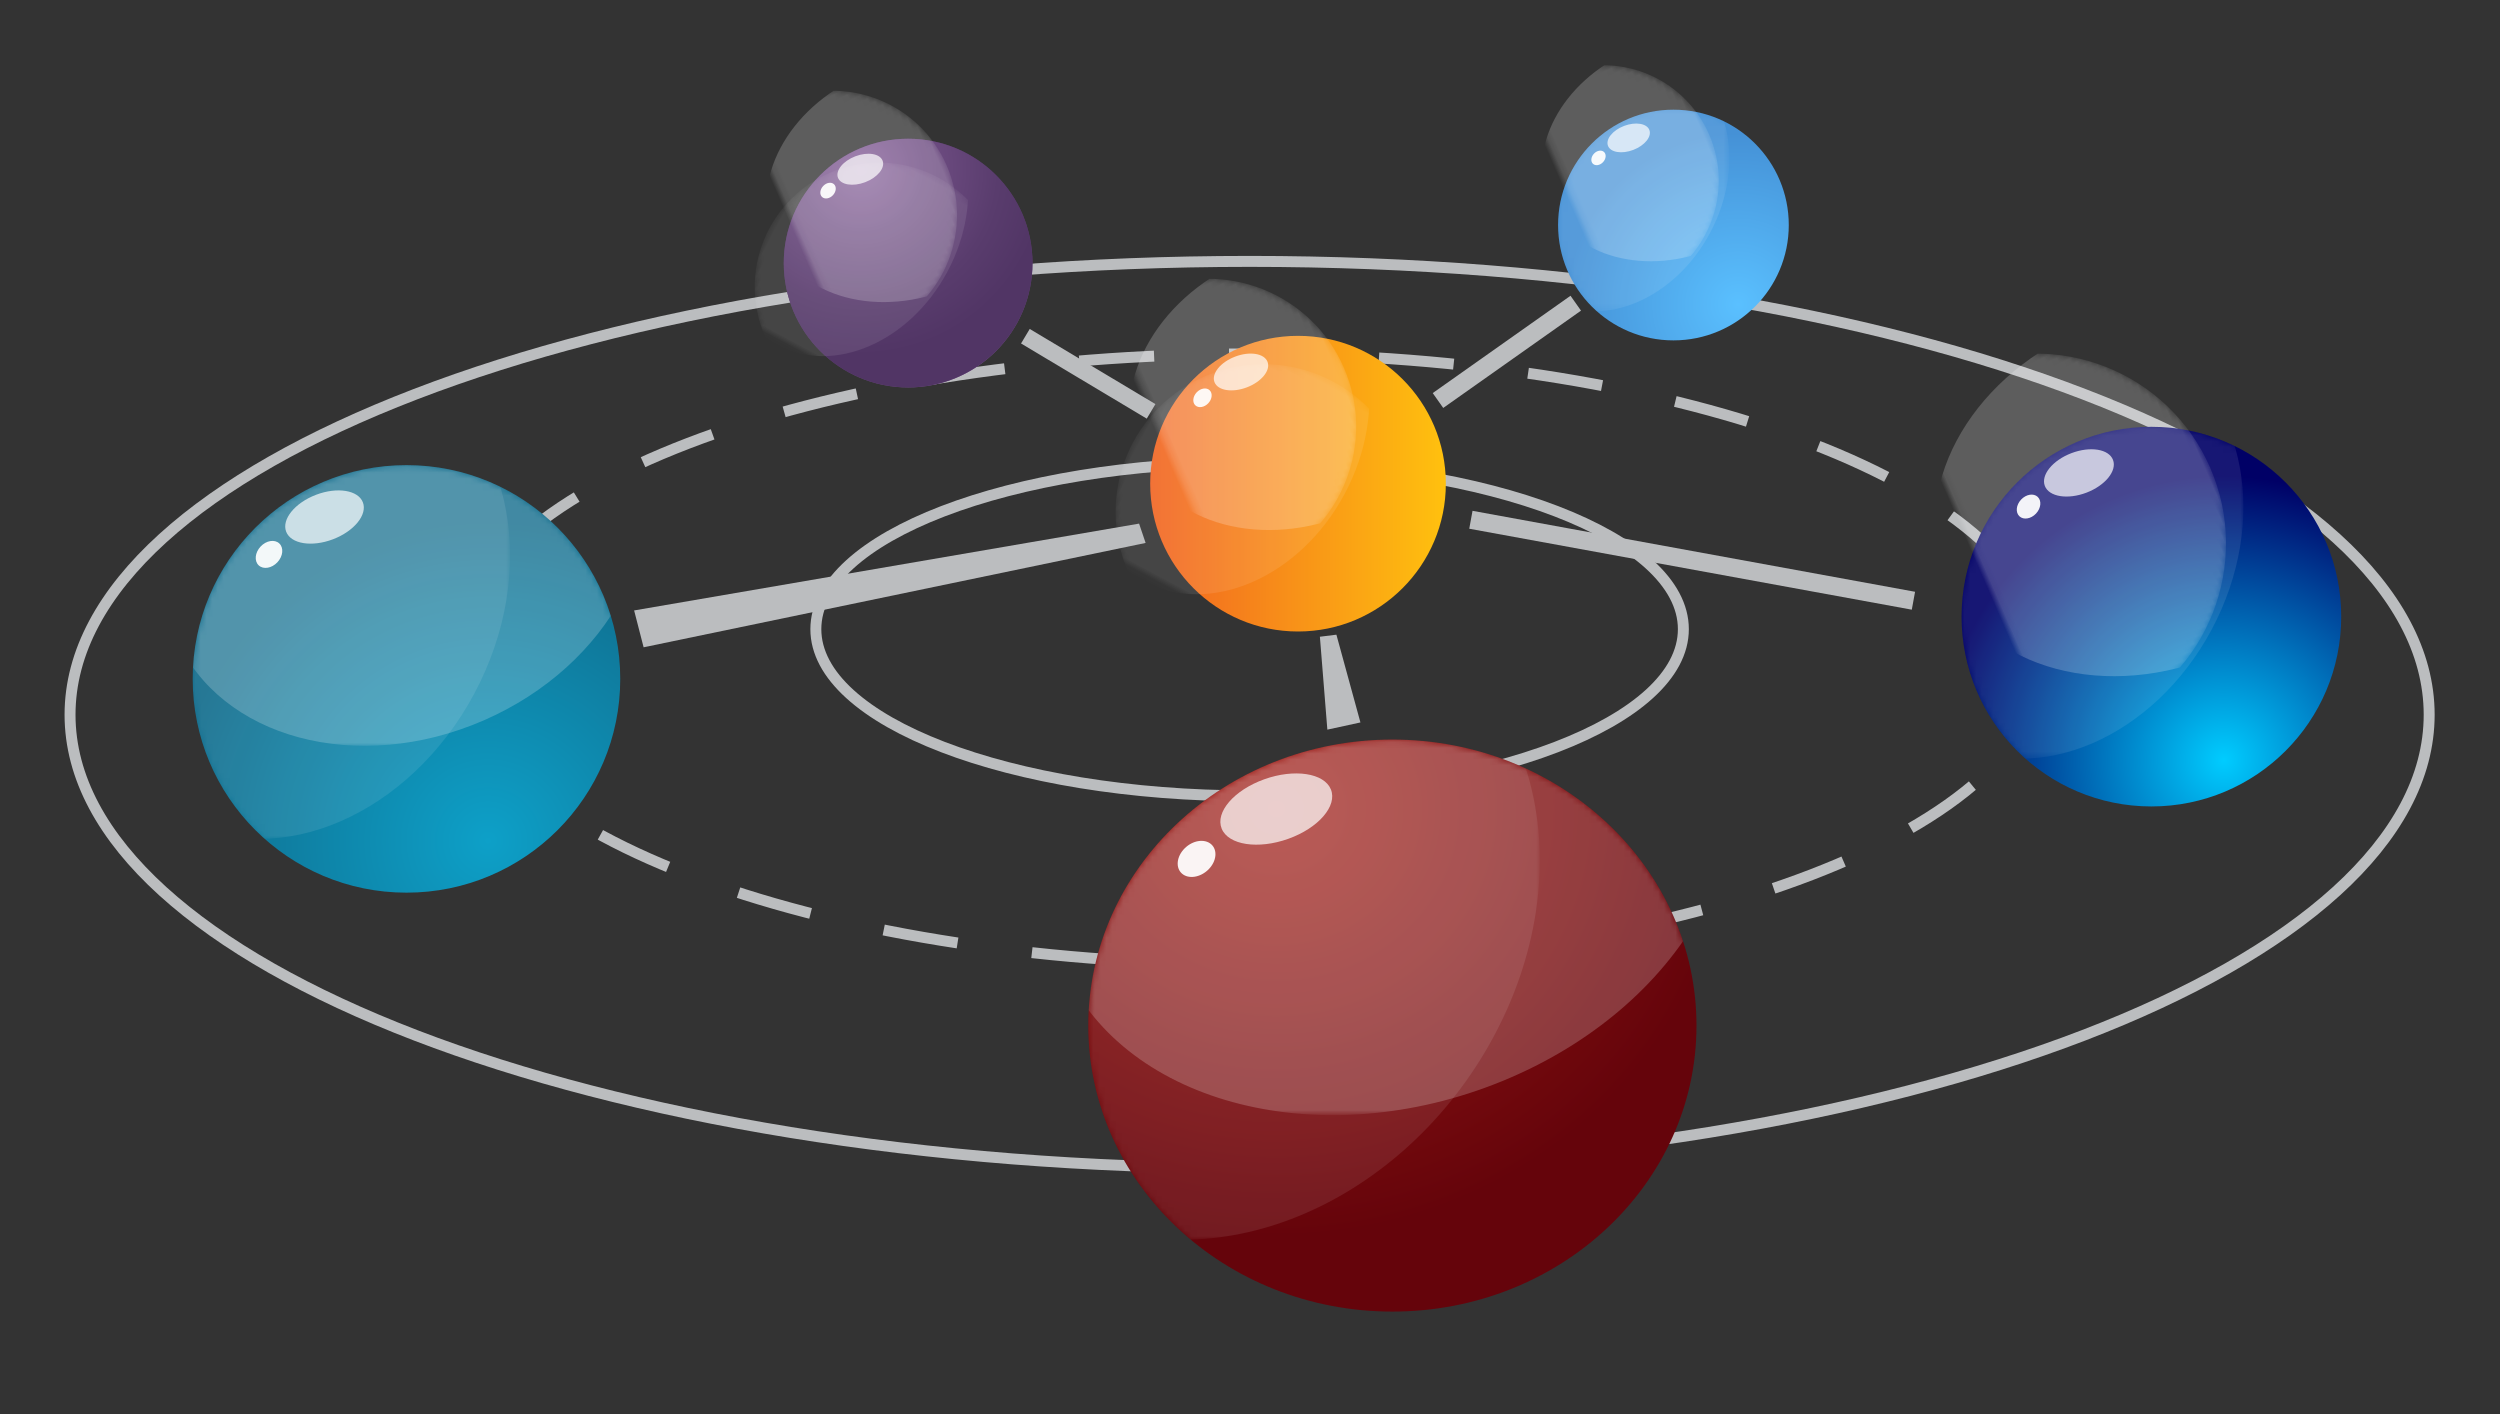 <svg enable-background="new 0 0 434.898 245.987" height="245.987" viewBox="0 0 434.898 245.987" width="434.898" xmlns="http://www.w3.org/2000/svg" xmlns:xlink="http://www.w3.org/1999/xlink"><rect x="0" y="0" width="434.898" height="245.987" fill="#333333" stroke="none"/><path d="m150.939 1497.852 1.147-9.718-8.742-2.411c-.102-2.929-.522-5.792-1.218-8.556l7.72-4.87-3.792-8.98-8.792 2.357c-1.511-2.438-3.274-4.706-5.26-6.767l4.308-8.141-7.714-5.838-6.466 6.501c-2.482-1.327-5.12-2.406-7.9-3.187l-.273-9.212-9.569-1.131-2.41 8.897c-2.884.111-5.703.546-8.425 1.261l-4.775-7.827-8.86 3.881 2.292 8.919c-2.409 1.543-4.651 3.34-6.689 5.361l-8.002-4.342-5.777 7.851 6.374 6.537c-1.32 2.521-2.394 5.207-3.174 8.037l-9.065.309-1.146 9.717 8.737 2.408c.098 2.935.519 5.801 1.212 8.564l-7.708 4.867 3.792 8.977 8.773-2.354c1.513 2.449 3.278 4.721 5.266 6.789l-4.294 8.117 7.714 5.835 6.446-6.477c2.487 1.33 5.134 2.415 7.922 3.196l.273 9.184 9.569 1.125 2.4-8.863c2.893-.112 5.719-.552 8.448-1.267l4.762 7.801 8.86-3.883-2.287-8.893c2.414-1.545 4.659-3.349 6.702-5.375l7.983 4.332 5.778-7.854-6.365-6.524c1.318-2.527 2.395-5.217 3.172-8.047z" fill="#0060b6"/><path d="m70.937 1545.305 1.104-9.364-8.427-2.324c-.097-2.824-.503-5.585-1.174-8.245l7.442-4.696-3.655-8.657-8.475 2.276c-1.456-2.352-3.156-4.541-5.069-6.526l4.152-7.845-7.435-5.627-6.234 6.268c-2.391-1.281-4.934-2.322-7.613-3.073l-.262-8.881-9.224-1.089-2.322 8.577c-2.781.108-5.496.527-8.121 1.216l-4.604-7.544-8.54 3.742 2.21 8.595c-2.322 1.485-4.484 3.216-6.447 5.166l-7.713-4.184-5.569 7.565 6.144 6.299c-1.272 2.434-2.309 5.023-3.061 7.749l-8.735.299-1.105 9.365 8.422 2.319c.096 2.829.499 5.591 1.168 8.257l-7.431 4.689 3.655 8.655 8.455-2.269c1.458 2.355 3.161 4.55 5.077 6.541l-4.139 7.825 7.435 5.624 6.211-6.244c2.397 1.285 4.948 2.327 7.637 3.083l.263 8.847 9.222 1.09 2.315-8.545c2.788-.107 5.513-.53 8.143-1.221l4.588 7.516 8.54-3.74-2.202-8.57c2.326-1.492 4.492-3.228 6.458-5.182l7.695 4.174 5.569-7.566-6.136-6.29c1.271-2.437 2.307-5.029 3.057-7.756z" fill="#00a0c6"/><path d="m7.959 1480.165 1.104-9.367-8.427-2.322c-.097-2.825-.503-5.582-1.173-8.245l7.441-4.696-3.654-8.656-8.475 2.273c-1.456-2.35-3.157-4.538-5.07-6.522l4.151-7.849-7.435-5.625-6.233 6.266c-2.392-1.278-4.935-2.32-7.612-3.07l-.265-8.882-9.222-1.087-2.323 8.575c-2.781.106-5.497.527-8.12 1.216l-4.604-7.544-8.541 3.739 2.211 8.597c-2.322 1.487-4.483 3.22-6.446 5.167l-7.714-4.185-5.569 7.568 6.143 6.298c-1.27 2.434-2.306 5.023-3.058 7.748l-8.737.299-1.105 9.363 8.421 2.321c.096 2.83.5 5.59 1.168 8.256l-7.431 4.688 3.656 8.655 8.455-2.269c1.458 2.357 3.16 4.552 5.077 6.543l-4.137 7.822 7.433 5.627 6.213-6.244c2.397 1.284 4.948 2.328 7.635 3.083l.263 8.847 9.223 1.09 2.314-8.546c2.788-.108 5.512-.528 8.143-1.219l4.588 7.517 8.541-3.739-2.204-8.573c2.327-1.489 4.494-3.227 6.46-5.18l7.694 4.173 5.569-7.565-6.135-6.293c1.271-2.434 2.307-5.029 3.056-7.755z" fill="#75b5d5"/><path d="m-82.448 1514.612 1.271-10.76-9.683-2.669c-.111-3.245-.578-6.417-1.349-9.476l8.549-5.393-4.198-9.944-9.736 2.611c-1.673-2.702-3.626-5.216-5.824-7.495l4.769-9.018-8.542-6.46-7.163 7.197c-2.746-1.468-5.668-2.664-8.747-3.529l-.303-10.202-10.596-1.251-2.667 9.854c-3.195.121-6.314.603-9.329 1.393l-5.29-8.664-9.813 4.297 2.541 9.876c-2.667 1.71-5.152 3.696-7.407 5.935l-8.863-4.805-6.398 8.693 7.059 7.237c-1.461 2.794-2.653 5.77-3.517 8.901l-10.036.341-1.27 10.762 9.676 2.667c.109 3.249.574 6.42 1.343 9.481l-8.538 5.392 4.199 9.941 9.715-2.605c1.675 2.707 3.629 5.227 5.831 7.516l-4.754 8.987 8.542 6.464 7.136-7.172c2.754 1.473 5.686 2.675 8.774 3.54l.3 10.165 10.596 1.252 2.66-9.819c3.204-.12 6.333-.607 9.355-1.401l5.274 8.64 9.81-4.301-2.531-9.848c2.673-1.713 5.16-3.707 7.421-5.95l8.839 4.795 6.398-8.694-7.05-7.229c1.461-2.8 2.652-5.775 3.515-8.908z" fill="#4084c1"/><path d="m422.577 124.334c0 43.555-91.872 78.862-205.199 78.862-113.324 0-205.194-35.308-205.194-78.862 0-43.557 91.87-78.863 205.194-78.863 113.327 0 205.199 35.306 205.199 78.863z" fill="none" stroke="#bbbdbf" stroke-width="1.905"/><path d="m355.507 114.658c0 29.316-61.84 53.085-138.129 53.085-76.284 0-138.126-23.769-138.126-53.085 0-29.32 61.842-53.086 138.126-53.086 76.289 0 138.129 23.766 138.129 53.086z" fill="none" stroke="#bbbdbf" stroke-dasharray="13.044" stroke-width="1.905"/><path d="m292.837 109.449c0 16.017-33.782 28.999-75.459 28.999-41.672 0-75.455-12.982-75.455-28.999 0-16.02 33.783-29.004 75.455-29.004 41.677 0 75.459 12.985 75.459 29.004z" fill="none" stroke="#bbbdbf" stroke-width="1.905"/><defs><circle id="a" cx="225.801" cy="84.139" r="25.716"/><linearGradient id="b" gradientTransform="matrix(-1 0 0 -1 377.797 -516.643)" gradientUnits="userSpaceOnUse" x1="126.279" x2="177.712" y1="-600.782" y2="-600.782"><stop offset="0" stop-color="#ffc10e"/><stop offset="1" stop-color="#f16422"/></linearGradient><clipPath id="c"><use xlink:href="#a"/></clipPath><mask id="d" height="49.814" maskUnits="userSpaceOnUse" width="58.137" x="196.513" y="42.377"><g clip-path="url(#c)"><path d="m253.582 84.555c-7.597 15.35-25.437 22.013-39.839 14.881-14.402-7.133-19.916-25.355-12.314-40.706s25.437-22.013 39.838-14.882c14.402 7.131 19.916 25.356 12.315 40.707z" fill="url(#f)"/></g></mask><linearGradient id="e"><stop offset="0" stop-color="#fff"/><stop offset="1"/></linearGradient><linearGradient id="f" gradientTransform="matrix(.896 .444 -.444 .896 -250.214 184.439)" gradientUnits="userSpaceOnUse" x1="364.466" x2="395.863" xlink:href="#e" y1="-323.986" y2="-298.715"/><clipPath id="g"><circle cx="225.801" cy="84.139" r="25.716"/></clipPath><mask id="h" height="57.423" maskUnits="userSpaceOnUse" width="50.632" x="187.634" y="45.958"><g clip-path="url(#g)"><path d="m245.622 70.818c3.574 16.752-6.271 33.051-21.986 36.404-15.719 3.352-31.357-7.509-34.932-24.258-3.573-16.753 6.27-33.053 21.988-36.405 15.717-3.352 31.356 7.509 34.93 24.259z" fill="url(#i)"/></g></mask><linearGradient id="i" gradientTransform="matrix(.978 -.209 .209 .978 69.284 -88.372)" gradientUnits="userSpaceOnUse" x1="96.529" x2="127.925" xlink:href="#e" y1="181.534" y2="206.804"/><radialGradient id="j" cx="-9.063" cy="-648.91" gradientTransform="matrix(-1 0 0 -1 377.797 -516.643)" gradientUnits="userSpaceOnUse" r="49.431"><stop offset="0" stop-color="#0cf"/><stop offset="1" stop-color="#006"/></radialGradient><clipPath id="k"><use xlink:href="#U"/></clipPath><mask id="l" height="63.966" maskUnits="userSpaceOnUse" width="74.653" x="336.646" y="53.641"><g clip-path="url(#k)"><path d="m409.927 107.801c-9.758 19.711-32.661 28.267-51.156 19.106-18.494-9.156-25.574-32.558-15.813-52.269 9.757-19.708 32.661-28.265 51.156-19.106 18.491 9.157 25.573 32.558 15.813 52.269z" fill="url(#m)"/></g></mask><linearGradient id="m" gradientTransform="matrix(.896 .444 -.444 .896 -250.214 184.439)" gradientUnits="userSpaceOnUse" x1="502.759" x2="543.074" xlink:href="#e" y1="-375.63" y2="-343.182"/><clipPath id="n"><circle cx="374.254" cy="107.268" r="33.021"/></clipPath><mask id="o" height="73.736" maskUnits="userSpaceOnUse" width="65.016" x="325.242" y="58.24"><g clip-path="url(#n)"><path d="m399.705 90.164c4.59 21.51-8.051 42.438-28.233 46.744-20.183 4.306-40.264-9.64-44.854-31.151-4.587-21.509 8.051-42.437 28.234-46.745 20.18-4.304 40.264 9.644 44.853 31.152z" fill="url(#p)"/></g></mask><linearGradient id="p" gradientTransform="matrix(.978 -.209 .209 .978 69.284 -88.372)" gradientUnits="userSpaceOnUse" x1="231.049" x2="271.363" xlink:href="#e" y1="229.499" y2="261.947"/><radialGradient id="q" cx="72.828" cy="75.383" gradientTransform="matrix(1.116 0 0 1.049 140.767 61.65)" gradientUnits="userSpaceOnUse" r="70.986"><stop offset=".011" stop-color="#a11c15"/><stop offset="1" stop-color="#65040b"/></radialGradient><clipPath id="r"><use xlink:href="#V"/></clipPath><mask id="s" height="96.38" maskUnits="userSpaceOnUse" width="119.604" x="181.965" y="97.61"><g clip-path="url(#r)"><path d="m299.374 179.213c-15.639 29.699-52.33 42.588-81.959 28.791-29.631-13.796-40.975-49.057-25.339-78.755 15.636-29.699 52.331-42.588 81.962-28.791 29.629 13.798 40.973 49.058 25.336 78.755z" fill="url(#t)"/></g></mask><linearGradient id="t" gradientTransform="matrix(.896 .444 -.444 .896 -250.214 184.439)" gradientUnits="userSpaceOnUse" x1="404.461" x2="465.809" xlink:href="#e" y1="-268.501" y2="-219.123"/><clipPath id="u"><path d="m189.315 178.412c0-27.48 23.686-49.755 52.904-49.755 29.215 0 52.901 22.274 52.901 49.755 0 27.476-23.687 49.751-52.901 49.751-29.218 0-52.904-22.275-52.904-49.751z"/></clipPath><mask id="v" height="111.101" maskUnits="userSpaceOnUse" width="104.162" x="163.697" y="104.54"><g clip-path="url(#u)"><path d="m282.994 152.642c7.354 32.407-12.897 63.942-45.233 70.428-32.334 6.489-64.508-14.524-71.859-46.936-7.354-32.408 12.898-63.941 45.234-70.43 32.334-6.489 64.508 14.525 71.858 46.938z" fill="url(#w)"/></g></mask><linearGradient id="w" gradientTransform="matrix(.978 -.209 .209 .978 69.284 -88.372)" gradientUnits="userSpaceOnUse" x1="71.386" x2="135.117" xlink:href="#e" y1="257.348" y2="308.644"/><radialGradient id="x" cx="292.891" cy="-662.896" gradientTransform="matrix(-1 0 0 -1 377.797 -516.643)" gradientUnits="userSpaceOnUse" r="55.67"><stop offset="0" stop-color="#0da0c8"/><stop offset="1" stop-color="#106b8b"/></radialGradient><clipPath id="y"><use xlink:href="#W"/></clipPath><mask id="z" height="72.04" maskUnits="userSpaceOnUse" width="84.077" x="28.354" y="57.704"><g clip-path="url(#y)"><path d="m110.888 118.699c-10.992 22.198-36.786 31.833-57.614 21.521-20.828-10.313-28.803-36.668-17.812-58.867s36.786-31.834 57.615-21.52c20.828 10.313 28.801 36.669 17.811 58.866z" fill="url(#A)"/></g></mask><linearGradient id="A" gradientTransform="matrix(.896 .444 -.444 .896 -250.214 184.439)" gradientUnits="userSpaceOnUse" x1="232.685" x2="278.089" xlink:href="#e" y1="-234.96" y2="-198.416"/><clipPath id="B"><path d="m33.521 118.102c0-20.541 16.651-37.19 37.189-37.19 20.537 0 37.188 16.649 37.188 37.19 0 20.536-16.65 37.185-37.188 37.185-20.538-.001-37.189-16.649-37.189-37.185z"/></clipPath><mask id="C" height="83.043" maskUnits="userSpaceOnUse" width="73.22" x="15.514" y="62.883"><g clip-path="url(#B)"><path d="m99.374 98.836c5.168 24.227-9.068 47.795-31.797 52.646-22.731 4.848-45.347-10.857-50.516-35.084-5.168-24.225 9.068-47.795 31.797-52.645 22.732-4.849 45.348 10.859 50.516 35.083z" fill="url(#D)"/></g></mask><linearGradient id="D" gradientTransform="matrix(.978 -.209 .209 .978 69.284 -88.372)" gradientUnits="userSpaceOnUse" x1="-71.394" x2="-25.99" xlink:href="#e" y1="173.529" y2="210.073"/><linearGradient id="E"><stop offset="0" stop-color="#87609a"/><stop offset=".325" stop-color="#704e84"/><stop offset=".739" stop-color="#593c6d"/><stop offset="1" stop-color="#513565"/></linearGradient><radialGradient id="F" cx="211.561" cy="-578.789" gradientTransform="matrix(-1 0 0 -1 377.797 -516.643)" gradientUnits="userSpaceOnUse" r="32.386" xlink:href="#E"/><radialGradient id="G" cx="149.718" cy="29.388" gradientUnits="userSpaceOnUse" r="32.386" xlink:href="#E"/><clipPath id="H"><use xlink:href="#X"/></clipPath><mask id="I" height="41.909" maskUnits="userSpaceOnUse" width="48.91" x="133.338" y="10.634"><g clip-path="url(#H)"><path d="m181.349 46.117c-6.393 12.914-21.398 18.519-33.516 12.519-12.116-5.998-16.756-21.331-10.361-34.244 6.395-12.914 21.4-18.519 33.517-12.52 12.115 6 16.754 21.331 10.36 34.245z" fill="url(#J)"/></g></mask><linearGradient id="J" gradientTransform="matrix(.896 .444 -.444 .896 -250.214 184.439)" gradientUnits="userSpaceOnUse" x1="289.456" x2="315.869" xlink:href="#e" y1="-324.646" y2="-303.387"/><clipPath id="K"><circle cx="157.977" cy="45.768" r="21.633"/></clipPath><mask id="L" height="48.31" maskUnits="userSpaceOnUse" width="42.595" x="125.867" y="13.647"><g clip-path="url(#K)"><path d="m174.652 34.562c3.007 14.093-5.276 27.807-18.498 30.627-13.223 2.819-26.38-6.318-29.388-20.411-3.006-14.092 5.276-27.803 18.499-30.623 13.222-2.825 26.381 6.316 29.387 20.407z" fill="url(#M)"/></g></mask><linearGradient id="M" gradientTransform="matrix(.978 -.209 .209 .978 69.284 -88.372)" gradientUnits="userSpaceOnUse" x1="41.466" x2="67.879" xlink:href="#e" y1="133.003" y2="154.262"/><radialGradient id="N" cx="75.424" cy="-569.606" gradientTransform="matrix(-1 0 0 -1 377.797 -516.643)" gradientUnits="userSpaceOnUse" r="29.868"><stop offset="0" stop-color="#5ac0ff"/><stop offset="1" stop-color="#4591d6"/></radialGradient><clipPath id="O"><use xlink:href="#Y"/></clipPath><mask id="P" height="38.873" maskUnits="userSpaceOnUse" width="45.367" x="268.256" y="6.558"><g clip-path="url(#O)"><path d="m312.79 39.47c-5.931 11.979-19.85 17.179-31.088 11.614-11.24-5.566-15.541-19.787-9.613-31.766 5.933-11.977 19.851-17.177 31.091-11.611 11.239 5.564 15.54 19.785 9.61 31.763z" fill="url(#Q)"/></g></mask><linearGradient id="Q" gradientTransform="matrix(.896 .444 -.444 .896 -250.214 184.439)" gradientUnits="userSpaceOnUse" x1="406.9" x2="431.4" xlink:href="#e" y1="-388.252" y2="-368.533"/><clipPath id="R"><circle cx="291.108" cy="39.147" r="20.066"/></clipPath><mask id="S" height="44.81" maskUnits="userSpaceOnUse" width="39.509" x="261.327" y="9.353"><g clip-path="url(#R)"><path d="m306.577 28.754c2.79 13.07-4.894 25.789-17.158 28.405-12.264 2.617-24.469-5.859-27.258-18.93-2.788-13.073 4.893-25.791 17.158-28.407 12.268-2.617 24.469 5.858 27.258 18.932z" fill="url(#T)"/></g></mask><linearGradient id="T" gradientTransform="matrix(.978 -.209 .209 .978 69.284 -88.372)" gradientUnits="userSpaceOnUse" x1="174.299" x2="198.799" xlink:href="#e" y1="155.52" y2="175.24"/><circle id="U" cx="374.254" cy="107.268" r="33.021"/><path id="V" d="m189.315 178.412c0-27.48 23.686-49.755 52.904-49.755 29.215 0 52.901 22.274 52.901 49.755 0 27.476-23.687 49.751-52.901 49.751-29.218 0-52.904-22.275-52.904-49.751z"/><path id="W" d="m33.521 118.102c0-20.541 16.651-37.19 37.189-37.19 20.537 0 37.188 16.649 37.188 37.19 0 20.536-16.65 37.185-37.188 37.185-20.538-.001-37.189-16.649-37.189-37.185z"/><circle id="X" cx="157.977" cy="45.768" r="21.633"/><circle id="Y" cx="291.108" cy="39.147" r="20.066"/></defs><use fill="url(#b)" xlink:href="#a"/><g fill="#fff"><ellipse clip-path="url(#c)" cx="225.583" cy="67.284" mask="url(#d)" opacity=".45" rx="23.827" ry="29.949" transform="matrix(.399 .917 -.917 .399 197.257 -166.409)"/><ellipse clip-path="url(#g)" cx="212.95" cy="74.671" mask="url(#h)" opacity=".3" rx="23.827" ry="29.947" transform="matrix(.882 .471 -.471 .882 60.259 -91.488)"/><ellipse cx="215.985" cy="64.669" opacity=".7" rx="4.943" ry="2.863" transform="matrix(.934 -.356 .356 .934 -8.867 81.2)"/><ellipse cx="209.244" cy="69.151" opacity=".93" rx="1.808" ry="1.384" transform="matrix(.684 -.729 .729 .684 15.649 174.44)"/></g><use fill="url(#j)" xlink:href="#U"/><g fill="#fff"><ellipse clip-path="url(#k)" cx="373.972" cy="85.625" mask="url(#l)" opacity=".45" rx="30.595" ry="38.457" transform="matrix(.399 .917 -.917 .399 303.244 -291.448)"/><path clip-path="url(#n)" d="m384.74 109.516c-10.001 18.738-30.196 27.475-45.101 19.518-14.908-7.958-18.883-29.598-8.88-48.334 10.005-18.736 30.195-27.473 45.103-19.519 14.905 7.958 18.882 29.6 8.878 48.335z" mask="url(#o)" opacity=".3"/><path d="m367.577 80.005c.724 1.898-1.346 4.448-4.617 5.697-3.277 1.249-6.518.723-7.243-1.172-.723-1.896 1.347-4.449 4.62-5.698s6.515-.723 7.24 1.173z" opacity=".7"/><ellipse cx="352.992" cy="88.022" opacity=".93" rx="2.321" ry="1.779" transform="matrix(.685 -.728 .728 .685 47.007 284.807)"/></g><use fill="url(#q)" xlink:href="#V"/><g fill="#fff"><path clip-path="url(#r)" d="m261.328 188.068c-31.2 12.772-65.253 4.199-76.057-19.144-10.803-23.347 5.733-52.624 36.935-65.394 31.201-12.771 65.253-4.2 76.055 19.147 10.804 23.344-5.731 52.622-36.933 65.391z" mask="url(#s)" opacity=".45"/><path clip-path="url(#u)" d="m259.021 181.801c-16.024 28.23-48.378 41.396-72.261 29.407-23.881-11.992-30.25-44.596-14.226-72.827 16.026-28.232 48.378-41.397 72.259-29.406 23.883 11.988 30.253 44.593 14.228 72.826z" mask="url(#v)" opacity=".3"/><path d="m231.523 137.332c1.157 2.859-2.154 6.702-7.401 8.584-5.248 1.884-10.439 1.094-11.6-1.766-1.16-2.856 2.152-6.701 7.4-8.584 5.247-1.88 10.44-1.091 11.601 1.766z" opacity=".7"/><path d="m210.7 146.865c1.146 1.015.936 2.977-.471 4.383s-3.477 1.729-4.623.715-.934-2.975.473-4.383c1.406-1.406 3.475-1.726 4.621-.715z" opacity=".93"/></g><use fill="url(#x)" xlink:href="#W"/><g fill="#fff"><path clip-path="url(#y)" d="m84.143 125.32c-21.933 9.543-45.869 3.136-53.464-14.313-7.593-17.451 4.031-39.333 25.963-48.877 21.933-9.548 45.87-3.141 53.465 14.312 7.593 17.446-4.03 39.331-25.964 48.878z" mask="url(#z)" opacity=".45"/><path clip-path="url(#B)" d="m82.521 120.632c-11.265 21.103-34.007 30.941-50.794 21.98-16.788-8.962-21.266-33.333-10-54.434 11.265-21.104 34.005-30.945 50.793-21.98 16.789 8.961 21.264 33.331 10.001 54.434z" mask="url(#C)" opacity=".3"/><ellipse cx="56.513" cy="89.944" opacity=".7" rx="7.148" ry="4.142" transform="matrix(.934 -.356 .356 .934 -28.349 26.052)"/><ellipse cx="46.764" cy="96.425" opacity=".93" rx="2.614" ry="2.002" transform="matrix(.685 -.729 .729 .685 -55.532 64.483)"/></g><circle cx="157.977" cy="45.768" fill="url(#F)" r="21.633"/><use fill="url(#G)" xlink:href="#X"/><g fill="#fff"><ellipse clip-path="url(#H)" cx="157.792" cy="31.588" mask="url(#I)" opacity=".45" rx="20.045" ry="25.195" transform="matrix(.399 .917 -.917 .399 123.784 -125.7)"/><ellipse clip-path="url(#K)" cx="147.165" cy="37.803" mask="url(#L)" opacity=".3" rx="20.045" ry="25.197" transform="matrix(.882 .471 -.471 .882 35.146 -64.853)"/><ellipse cx="149.718" cy="29.388" opacity=".7" rx="4.158" ry="2.411" transform="matrix(.934 -.356 .356 .934 -.642 55.292)"/><path d="m145.087 32.052c.469.441.383 1.292-.191 1.907-.576.61-1.423.749-1.891.309-.469-.438-.382-1.295.191-1.904.577-.616 1.424-.753 1.891-.312z" opacity=".93"/></g><use fill="url(#N)" xlink:href="#Y"/><g fill="#fff"><ellipse clip-path="url(#O)" cx="290.938" cy="25.994" mask="url(#P)" opacity=".45" rx="18.592" ry="23.371" transform="matrix(.399 .917 -.917 .399 198.672 -251.148)"/><path clip-path="url(#R)" d="m297.483 40.514c-6.079 11.385-18.35 16.697-27.408 11.859-9.06-4.835-11.475-17.987-5.395-29.371 6.074-11.388 18.349-16.697 27.404-11.861 9.061 4.835 11.479 17.984 5.399 29.373z" mask="url(#S)" opacity=".3"/><ellipse cx="283.448" cy="23.954" opacity=".7" rx="3.856" ry="2.235" transform="matrix(.934 -.356 .356 .934 10.056 102.526)"/><ellipse cx="278.188" cy="27.451" opacity=".93" rx="1.409" ry="1.081" transform="matrix(.684 -.729 .729 .684 67.781 211.492)"/></g><g fill="#bbbdbf"><path d="m110.311 106.192 87.843-15.106 1.135 3.362-87.327 18.154z"/><path d="m229.607 110.766 1.298 16.162 5.754-1.252-4.18-15.267z"/><path d="m176.541 63.659h25.489v2.947h-25.489z" transform="matrix(.858 .513 -.513 .858 60.316 -87.962)"/><path d="m260.476 46.507h3.167v29.339h-3.167z" transform="matrix(.577 .817 -.817 .577 160.906 -188.194)"/><path d="m292.764 58.216h3.165v78.236h-3.165z" transform="matrix(-.18 .984 -.984 -.18 443.126 -174.656)"/></g></svg>